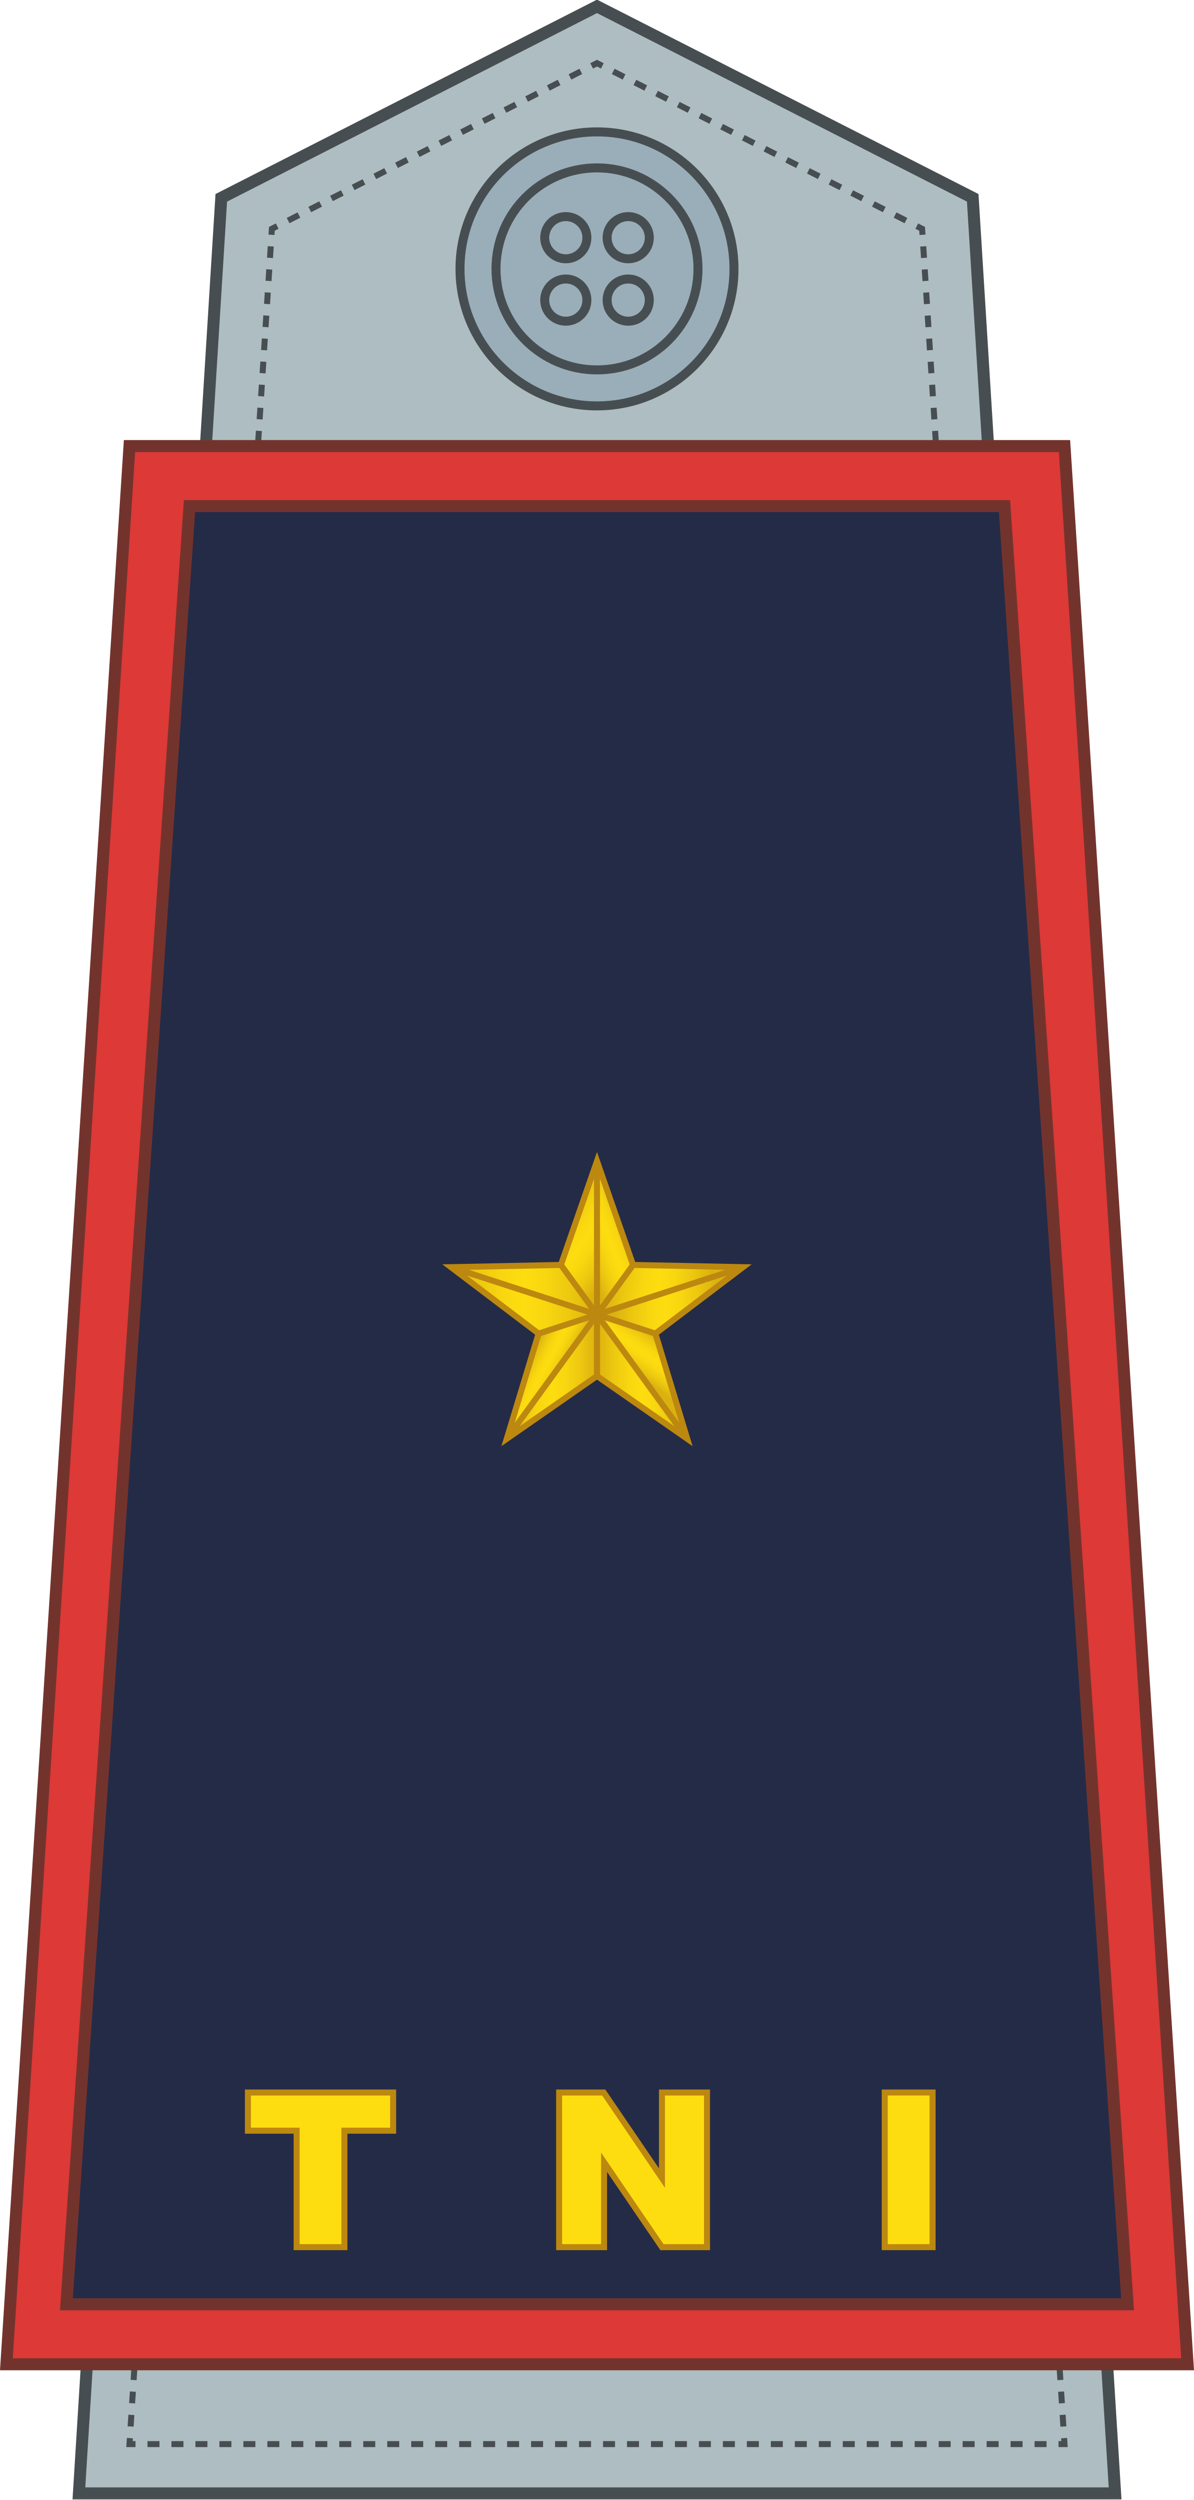 <?xml version="1.0" encoding="utf-8"?>
<!-- Generator: Adobe Illustrator 16.0.0, SVG Export Plug-In . SVG Version: 6.00 Build 0)  -->
<!DOCTYPE svg PUBLIC "-//W3C//DTD SVG 1.1//EN" "http://www.w3.org/Graphics/SVG/1.1/DTD/svg11.dtd">
<svg version="1.1"
	 id="svg18152" xmlns:x="http://ns.adobe.com/Extensibility/1.0/" xmlns:i="http://ns.adobe.com/AdobeIllustrator/10.0/" xmlns:graph="http://ns.adobe.com/Graphs/1.0/" xmlns:dc="http://purl.org/dc/elements/1.1/" xmlns:cc="http://creativecommons.org/ns#" xmlns:rdf="http://www.w3.org/1999/02/22-rdf-syntax-ns#" xmlns:svg="http://www.w3.org/2000/svg" xmlns:sodipodi="http://sodipodi.sourceforge.net/DTD/sodipodi-0.dtd" xmlns:inkscape="http://www.inkscape.org/namespaces/inkscape" sodipodi:docname="16.SKA-BG.svg" inkscape:version="0.91 r13725"
	 xmlns="http://www.w3.org/2000/svg" xmlns:xlink="http://www.w3.org/1999/xlink" x="0px" y="0px" width="199.007px"
	 height="416.602px" viewBox="0 0 199.007 416.602" enable-background="new 0 0 199.007 416.602" xml:space="preserve">
<g>
	<g>
		<polygon fill="#AEBDC1" stroke="#474E51" stroke-width="2" stroke-miterlimit="10" points="162.125,32.968 99.505,1.061 
			36.881,32.969 33.695,84.342 165.31,84.342 		"/>
		<polygon fill="#AEBDC1" stroke="#474E51" stroke-width="2" stroke-miterlimit="10" points="15.106,384.021 13.151,415.54 
			185.857,415.54 183.902,384.021 		"/>
		<polygon fill="#AEBDC1" stroke="#474E51" stroke-width="2" stroke-miterlimit="10" points="165.31,84.342 33.695,84.342 
			15.106,384.021 183.902,384.021 		"/>
		<g>
			<g>
				<polyline fill="none" stroke="#474E51" stroke-miterlimit="10" points="153.757,39.135 153.693,38.137 152.802,37.683 				"/>
				
					<line fill="none" stroke="#474E51" stroke-miterlimit="10" stroke-dasharray="2.028,2.028" x1="150.994" y1="36.762" x2="101.298" y2="11.44"/>
				<polyline fill="none" stroke="#474E51" stroke-miterlimit="10" points="100.394,10.98 99.503,10.526 98.613,10.98 				"/>
				
					<line fill="none" stroke="#474E51" stroke-miterlimit="10" stroke-dasharray="2.028,2.028" x1="96.806" y1="11.9" x2="47.109" y2="37.221"/>
				<polyline fill="none" stroke="#474E51" stroke-miterlimit="10" points="46.205,37.681 45.314,38.135 45.25,39.134 				"/>
				
					<line fill="none" stroke="#474E51" stroke-miterlimit="10" stroke-dasharray="1.926,1.926" x1="45.126" y1="41.055" x2="42.47" y2="82.383"/>
				<polyline fill="none" stroke="#474E51" stroke-miterlimit="10" points="42.408,83.344 42.344,84.342 43.344,84.342 				"/>
				
					<line fill="none" stroke="#474E51" stroke-miterlimit="10" stroke-dasharray="1.97,1.97" x1="45.315" y1="84.342" x2="154.677" y2="84.342"/>
				<polyline fill="none" stroke="#474E51" stroke-miterlimit="10" points="155.662,84.342 156.662,84.342 156.597,83.344 				"/>
				
					<line fill="none" stroke="#474E51" stroke-miterlimit="10" stroke-dasharray="1.926,1.926" x1="156.474" y1="81.422" x2="153.82" y2="40.096"/>
			</g>
		</g>
		<g>
			<g>
				<polyline fill="none" stroke="#474E51" stroke-miterlimit="10" points="24.081,384.021 23.081,384.021 23.017,385.019 				"/>
				
					<line fill="none" stroke="#474E51" stroke-miterlimit="10" stroke-dasharray="1.941,1.941" x1="22.892" y1="386.958" x2="21.708" y2="405.359"/>
				<polyline fill="none" stroke="#474E51" stroke-miterlimit="10" points="21.647,406.328 21.583,407.326 22.583,407.326 				"/>
				
					<line fill="none" stroke="#474E51" stroke-miterlimit="10" stroke-dasharray="1.998,1.998" x1="24.581" y1="407.326" x2="175.423" y2="407.326"/>
				<polyline fill="none" stroke="#474E51" stroke-miterlimit="10" points="176.423,407.326 177.423,407.326 177.359,406.328 				
					"/>
				
					<line fill="none" stroke="#474E51" stroke-miterlimit="10" stroke-dasharray="1.941,1.941" x1="177.236" y1="404.39" x2="176.05" y2="385.988"/>
				<polyline fill="none" stroke="#474E51" stroke-miterlimit="10" points="175.99,385.019 175.925,384.021 174.925,384.021 				"/>
				
					<line fill="none" stroke="#474E51" stroke-miterlimit="10" stroke-dasharray="2.011,2.011" x1="172.914" y1="384.021" x2="25.087" y2="384.021"/>
			</g>
		</g>
		<g>
			<g>
				<polyline fill="none" stroke="#474E51" stroke-miterlimit="10" points="156.726,85.34 156.662,84.342 155.662,84.342 				"/>
				
					<line fill="none" stroke="#474E51" stroke-miterlimit="10" stroke-dasharray="1.97,1.97" x1="153.693" y1="84.342" x2="44.329" y2="84.342"/>
				<polyline fill="none" stroke="#474E51" stroke-miterlimit="10" points="43.344,84.342 42.344,84.342 42.28,85.34 				"/>
				
					<line fill="none" stroke="#474E51" stroke-miterlimit="10" stroke-dasharray="2.002,2.002" x1="42.152" y1="87.337" x2="23.208" y2="382.024"/>
				<polyline fill="none" stroke="#474E51" stroke-miterlimit="10" points="23.145,383.023 23.081,384.021 24.081,384.021 				"/>
				
					<line fill="none" stroke="#474E51" stroke-miterlimit="10" stroke-dasharray="2.011,2.011" x1="26.092" y1="384.021" x2="173.919" y2="384.021"/>
				<polyline fill="none" stroke="#474E51" stroke-miterlimit="10" points="174.925,384.021 175.925,384.021 175.861,383.023 				
					"/>
				
					<line fill="none" stroke="#474E51" stroke-miterlimit="10" stroke-dasharray="2.002,2.002" x1="175.734" y1="381.025" x2="156.791" y2="86.339"/>
			</g>
		</g>
	</g>
	<g>
		<polygon fill="#242B47" stroke="#474E51" stroke-width="2" stroke-miterlimit="10" points="6.066,389.021 26.583,79.342 
			172.423,79.342 192.941,389.021 		"/>
		<path fill="#DC3937" stroke="#73332D" stroke-width="2" stroke-miterlimit="10" d="M177.423,74.342H21.583L1.066,394.021h196.875
			L177.423,74.342z M31.583,84.342h135.84l20.519,299.68H11.066L31.583,84.342z"/>
	</g>
	<g enable-background="new    ">
		<path fill="#FDDD10" stroke="#BC8810" stroke-miterlimit="10" d="M41.319,348.732h24.205v6.363h-8.121v19.406H49.44v-19.406
			h-8.121V348.732z"/>
		<path fill="#FDDD10" stroke="#BC8810" stroke-miterlimit="10" d="M93.192,348.732h7.436l9.703,14.257v-14.257h7.506v25.77h-7.506
			l-9.65-14.149v14.149h-7.489V348.732z"/>
		<path fill="#FDDD10" stroke="#BC8810" stroke-miterlimit="10" d="M147.457,348.732h7.98v25.77h-7.98V348.732z"/>
	</g>
	<g>
		<g>
			<g>
				
					<linearGradient id="SVGID_1_" gradientUnits="userSpaceOnUse" x1="1221.528" y1="-776.238" x2="1229.997" y2="-772.889" gradientTransform="matrix(1 0 0 -1 -1124.621 -568.915)">
					<stop  offset="0" style="stop-color:#DBB110"/>
					<stop  offset="0.174" style="stop-color:#ECC710"/>
					<stop  offset="0.358" style="stop-color:#F9D710"/>
					<stop  offset="0.5" style="stop-color:#FDDD10"/>
					<stop  offset="0.641" style="stop-color:#F9D710"/>
					<stop  offset="0.826" style="stop-color:#ECC710"/>
					<stop  offset="1" style="stop-color:#DBB110"/>
				</linearGradient>
				<polygon fill="url(#SVGID_1_)" points="99.503,219.089 105.517,210.808 99.503,193.504 				"/>
				
					<linearGradient id="SVGID_2_" gradientUnits="userSpaceOnUse" x1="1225.871" y1="-782.44" x2="1242.551" y2="-785.019" gradientTransform="matrix(1 0 0 -1 -1124.621 -568.915)">
					<stop  offset="0" style="stop-color:#DBB110"/>
					<stop  offset="0.174" style="stop-color:#ECC710"/>
					<stop  offset="0.358" style="stop-color:#F9D710"/>
					<stop  offset="0.5" style="stop-color:#FDDD10"/>
					<stop  offset="0.641" style="stop-color:#F9D710"/>
					<stop  offset="0.826" style="stop-color:#ECC710"/>
					<stop  offset="1" style="stop-color:#DBB110"/>
				</linearGradient>
				<polygon fill="url(#SVGID_2_)" points="99.503,219.089 105.517,210.808 123.833,211.182 				"/>
				
					<linearGradient id="SVGID_3_" gradientUnits="userSpaceOnUse" x1="1227.059" y1="-785.631" x2="1244.04" y2="-785.631" gradientTransform="matrix(1 0 0 -1 -1124.621 -568.915)">
					<stop  offset="0" style="stop-color:#DBB110"/>
					<stop  offset="0.174" style="stop-color:#ECC710"/>
					<stop  offset="0.358" style="stop-color:#F9D710"/>
					<stop  offset="0.5" style="stop-color:#FDDD10"/>
					<stop  offset="0.641" style="stop-color:#F9D710"/>
					<stop  offset="0.826" style="stop-color:#ECC710"/>
					<stop  offset="1" style="stop-color:#DBB110"/>
				</linearGradient>
				<polygon fill="url(#SVGID_3_)" points="99.503,219.087 109.236,222.25 123.833,211.182 				"/>
				
					<linearGradient id="SVGID_4_" gradientUnits="userSpaceOnUse" x1="1231.512" y1="-798.536" x2="1235.662" y2="-792.635" gradientTransform="matrix(1 0 0 -1 -1124.621 -568.915)">
					<stop  offset="0" style="stop-color:#DBB110"/>
					<stop  offset="0.174" style="stop-color:#ECC710"/>
					<stop  offset="0.358" style="stop-color:#F9D710"/>
					<stop  offset="0.5" style="stop-color:#FDDD10"/>
					<stop  offset="0.641" style="stop-color:#F9D710"/>
					<stop  offset="0.826" style="stop-color:#ECC710"/>
					<stop  offset="1" style="stop-color:#DBB110"/>
				</linearGradient>
				<polygon fill="url(#SVGID_4_)" points="99.501,219.089 109.236,222.25 114.541,239.784 				"/>
				
					<linearGradient id="SVGID_5_" gradientUnits="userSpaceOnUse" x1="1224.123" y1="-798.351" x2="1239.162" y2="-798.351" gradientTransform="matrix(1 0 0 -1 -1124.621 -568.915)">
					<stop  offset="0" style="stop-color:#DBB110"/>
					<stop  offset="0.174" style="stop-color:#ECC710"/>
					<stop  offset="0.358" style="stop-color:#F9D710"/>
					<stop  offset="0.5" style="stop-color:#FDDD10"/>
					<stop  offset="0.641" style="stop-color:#F9D710"/>
					<stop  offset="0.826" style="stop-color:#ECC710"/>
					<stop  offset="1" style="stop-color:#DBB110"/>
				</linearGradient>
				<polygon fill="url(#SVGID_5_)" points="99.501,219.089 99.503,229.321 114.541,239.784 				"/>
				
					<linearGradient id="SVGID_6_" gradientUnits="userSpaceOnUse" x1="1209.085" y1="-798.351" x2="1224.124" y2="-798.351" gradientTransform="matrix(1 0 0 -1 -1124.621 -568.915)">
					<stop  offset="0" style="stop-color:#DBB110"/>
					<stop  offset="0.174" style="stop-color:#ECC710"/>
					<stop  offset="0.358" style="stop-color:#F9D710"/>
					<stop  offset="0.5" style="stop-color:#FDDD10"/>
					<stop  offset="0.641" style="stop-color:#F9D710"/>
					<stop  offset="0.826" style="stop-color:#ECC710"/>
					<stop  offset="1" style="stop-color:#DBB110"/>
				</linearGradient>
				<polygon fill="url(#SVGID_6_)" points="99.503,219.089 99.503,229.321 84.464,239.784 				"/>
				
					<linearGradient id="SVGID_7_" gradientUnits="userSpaceOnUse" x1="1212.3" y1="-796.103" x2="1217.861" y2="-799.007" gradientTransform="matrix(1 0 0 -1 -1124.621 -568.915)">
					<stop  offset="0" style="stop-color:#DBB110"/>
					<stop  offset="0.174" style="stop-color:#ECC710"/>
					<stop  offset="0.358" style="stop-color:#F9D710"/>
					<stop  offset="0.5" style="stop-color:#FDDD10"/>
					<stop  offset="0.641" style="stop-color:#F9D710"/>
					<stop  offset="0.826" style="stop-color:#ECC710"/>
					<stop  offset="1" style="stop-color:#DBB110"/>
				</linearGradient>
				<polygon fill="url(#SVGID_7_)" points="99.503,219.089 89.771,222.25 84.464,239.784 				"/>
				
					<linearGradient id="SVGID_8_" gradientUnits="userSpaceOnUse" x1="1199.793" y1="-785.631" x2="1224.124" y2="-785.631" gradientTransform="matrix(1 0 0 -1 -1124.621 -568.915)">
					<stop  offset="0" style="stop-color:#DBB110"/>
					<stop  offset="0.174" style="stop-color:#ECC710"/>
					<stop  offset="0.358" style="stop-color:#F9D710"/>
					<stop  offset="0.5" style="stop-color:#FDDD10"/>
					<stop  offset="0.641" style="stop-color:#F9D710"/>
					<stop  offset="0.826" style="stop-color:#ECC710"/>
					<stop  offset="1" style="stop-color:#DBB110"/>
				</linearGradient>
				<polygon fill="url(#SVGID_8_)" points="99.503,219.087 89.771,222.25 75.171,211.182 				"/>
				
					<linearGradient id="SVGID_9_" gradientUnits="userSpaceOnUse" x1="1199.793" y1="-783.862" x2="1224.124" y2="-783.862" gradientTransform="matrix(1 0 0 -1 -1124.621 -568.915)">
					<stop  offset="0" style="stop-color:#DBB110"/>
					<stop  offset="0.174" style="stop-color:#ECC710"/>
					<stop  offset="0.358" style="stop-color:#F9D710"/>
					<stop  offset="0.5" style="stop-color:#FDDD10"/>
					<stop  offset="0.641" style="stop-color:#F9D710"/>
					<stop  offset="0.826" style="stop-color:#ECC710"/>
					<stop  offset="1" style="stop-color:#DBB110"/>
				</linearGradient>
				<polygon fill="url(#SVGID_9_)" points="99.503,219.087 93.489,210.808 75.171,211.182 				"/>
				
					<linearGradient id="SVGID_10_" gradientUnits="userSpaceOnUse" x1="1217.578" y1="-770.582" x2="1228.115" y2="-778.036" gradientTransform="matrix(1 0 0 -1 -1124.621 -568.915)">
					<stop  offset="0" style="stop-color:#DBB110"/>
					<stop  offset="0.174" style="stop-color:#ECC710"/>
					<stop  offset="0.358" style="stop-color:#F9D710"/>
					<stop  offset="0.5" style="stop-color:#FDDD10"/>
					<stop  offset="0.641" style="stop-color:#F9D710"/>
					<stop  offset="0.826" style="stop-color:#ECC710"/>
					<stop  offset="1" style="stop-color:#DBB110"/>
				</linearGradient>
				<polygon fill="url(#SVGID_10_)" points="99.501,219.089 93.489,210.808 99.503,193.504 				"/>
			</g>
			<g>
				<g>
					<line fill="none" stroke="#BC8810" stroke-miterlimit="10" x1="99.503" y1="193.504" x2="99.503" y2="229.321"/>
					<line fill="none" stroke="#BC8810" stroke-miterlimit="10" x1="123.833" y1="211.182" x2="89.771" y2="222.25"/>
					<line fill="none" stroke="#BC8810" stroke-miterlimit="10" x1="114.541" y1="239.784" x2="93.489" y2="210.808"/>
					<line fill="none" stroke="#BC8810" stroke-miterlimit="10" x1="84.464" y1="239.784" x2="105.517" y2="210.808"/>
					<line fill="none" stroke="#BC8810" stroke-miterlimit="10" x1="75.171" y1="211.182" x2="109.236" y2="222.25"/>
				</g>
				<polygon fill="none" stroke="#BC8810" stroke-miterlimit="10" points="99.503,193.504 105.517,210.808 123.833,211.182 
					109.236,222.25 114.541,239.784 99.503,229.321 84.464,239.784 89.771,222.25 75.171,211.182 93.489,210.808 				"/>
			</g>
		</g>
	</g>
	<g>
		<g>
			<circle fill="#99AEB9" stroke="#474E51" stroke-width="1.5" stroke-miterlimit="10" cx="99.503" cy="44.813" r="22.833"/>
			<circle fill="#99AEB9" stroke="#474E51" stroke-width="1.5" stroke-miterlimit="10" cx="99.503" cy="44.813" r="16.833"/>
		</g>
		<g>
			<circle fill="#99AEB9" stroke="#474E51" stroke-width="1.5" stroke-miterlimit="10" cx="94.304" cy="50.013" r="3.515"/>
			<circle fill="#99AEB9" stroke="#474E51" stroke-width="1.5" stroke-miterlimit="10" cx="94.304" cy="39.614" r="3.515"/>
			<circle fill="#99AEB9" stroke="#474E51" stroke-width="1.5" stroke-miterlimit="10" cx="104.705" cy="50.013" r="3.515"/>
			<circle fill="#99AEB9" stroke="#474E51" stroke-width="1.5" stroke-miterlimit="10" cx="104.705" cy="39.614" r="3.515"/>
		</g>
	</g>
</g>
</svg>
